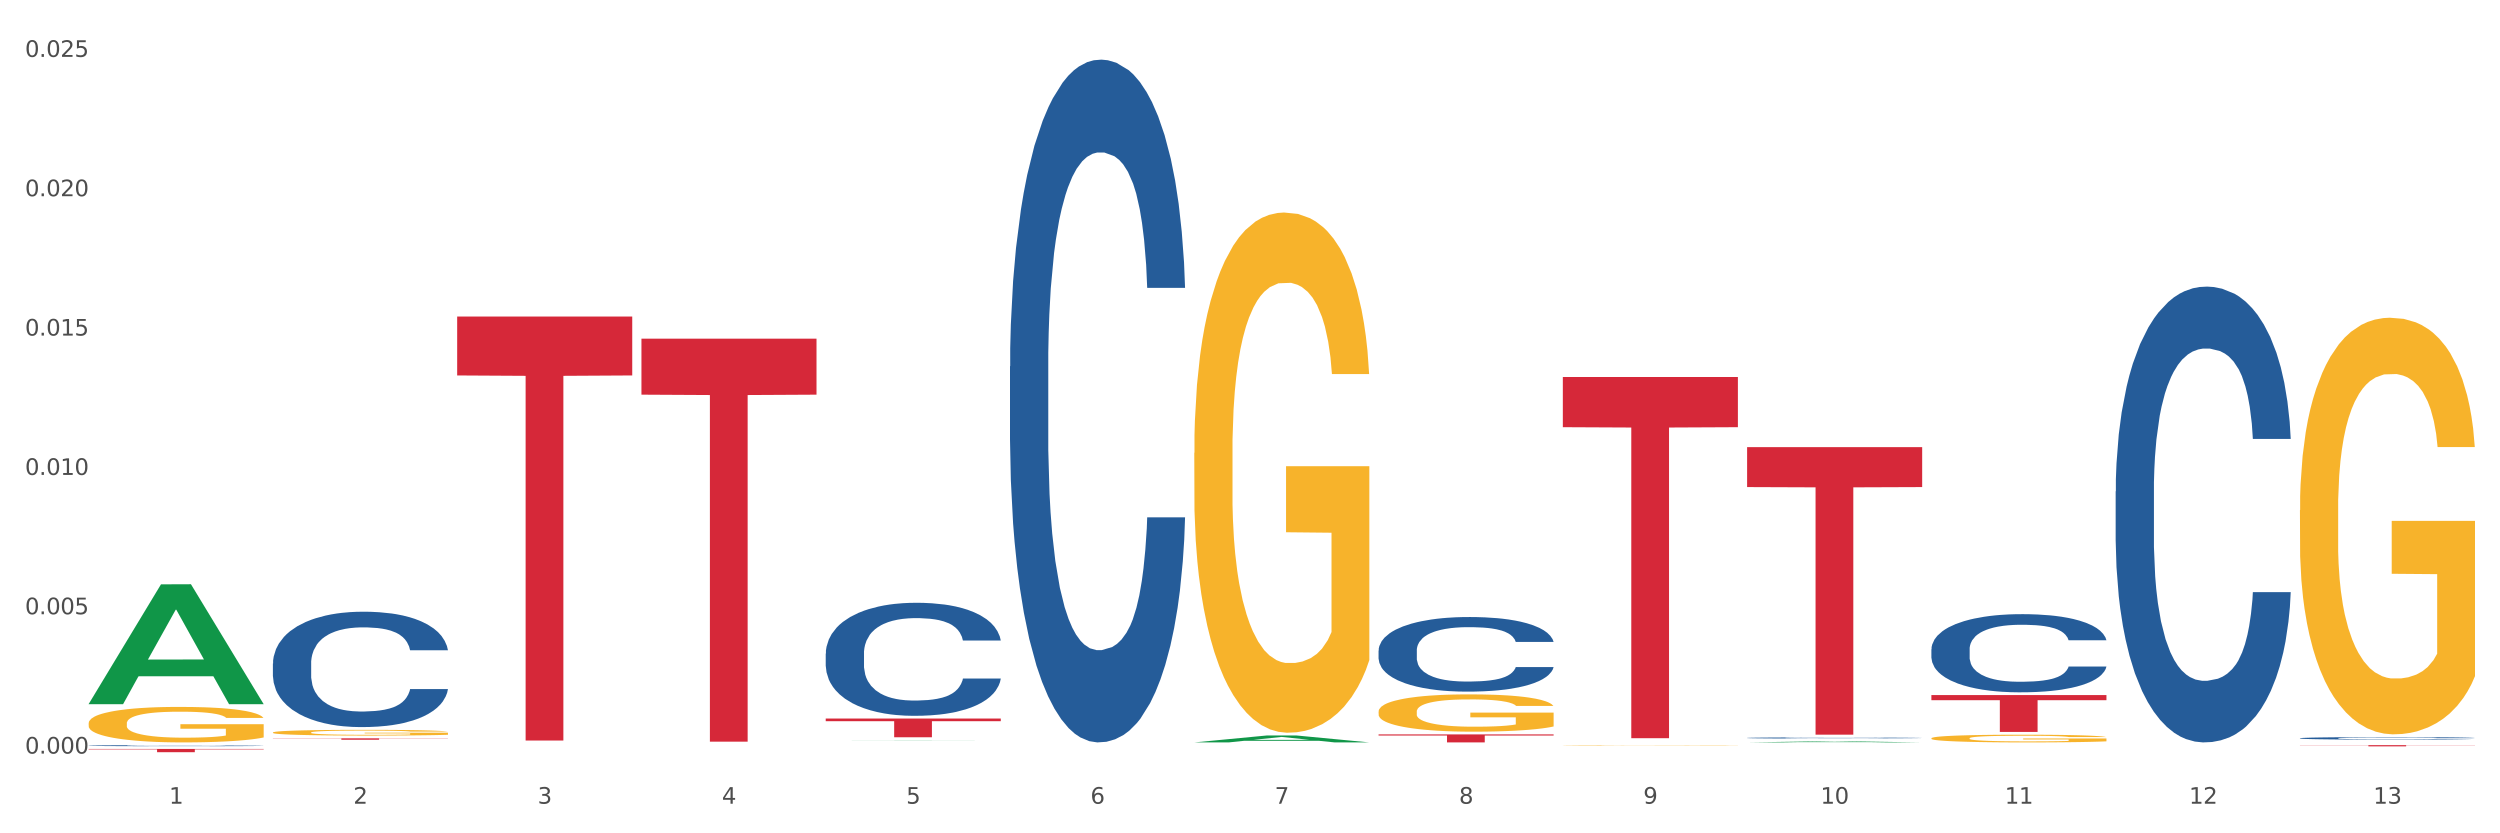 <?xml version="1.0" encoding="utf-8" standalone="no"?>
<!DOCTYPE svg PUBLIC "-//W3C//DTD SVG 1.1//EN"
  "http://www.w3.org/Graphics/SVG/1.1/DTD/svg11.dtd">
<svg xmlns:xlink="http://www.w3.org/1999/xlink" width="1080pt" height="360pt" viewBox="0 0 1080 360" xmlns="http://www.w3.org/2000/svg" version="1.1">
 <rect x="0" y="0" width="1080" height="360" fill="#333333" stroke="none"/>
 <defs>
  <style type="text/css">*{stroke-linejoin: round; stroke-linecap: butt}</style>
 </defs>
 <g id="figure_1">
  <g id="patch_1">
   <path d="M 0 360 
L 1080 360 
L 1080 0 
L 0 0 
z
" style="fill: #ffffff; stroke: #ffffff; stroke-linejoin: miter"/>
  </g>
  <g id="axes_1">
   <g id="matplotlib.axis_1">
    <g id="xtick_1">
     <g id="text_1">
      <!-- 1 -->
      <g style="fill: #4d4d4d" transform="translate(73.043 347.204) scale(0.096 -0.096)">
       <defs>
        <path id="DejaVuSans-31" d="M 794 531 
L 1825 531 
L 1825 4091 
L 703 3866 
L 703 4441 
L 1819 4666 
L 2450 4666 
L 2450 531 
L 3481 531 
L 3481 0 
L 794 0 
L 794 531 
z
" transform="scale(0.016)"/>
       </defs>
       <use xlink:href="#DejaVuSans-31"/>
      </g>
     </g>
    </g>
    <g id="xtick_2">
     <g id="text_2">
      <!-- 2 -->
      <g style="fill: #4d4d4d" transform="translate(152.65 347.204) scale(0.096 -0.096)">
       <defs>
        <path id="DejaVuSans-32" d="M 1228 531 
L 3431 531 
L 3431 0 
L 469 0 
L 469 531 
Q 828 903 1448 1529 
Q 2069 2156 2228 2338 
Q 2531 2678 2651 2914 
Q 2772 3150 2772 3378 
Q 2772 3750 2511 3984 
Q 2250 4219 1831 4219 
Q 1534 4219 1204 4116 
Q 875 4013 500 3803 
L 500 4441 
Q 881 4594 1212 4672 
Q 1544 4750 1819 4750 
Q 2544 4750 2975 4387 
Q 3406 4025 3406 3419 
Q 3406 3131 3298 2873 
Q 3191 2616 2906 2266 
Q 2828 2175 2409 1742 
Q 1991 1309 1228 531 
z
" transform="scale(0.016)"/>
       </defs>
       <use xlink:href="#DejaVuSans-32"/>
      </g>
     </g>
    </g>
    <g id="xtick_3">
     <g id="text_3">
      <!-- 3 -->
      <g style="fill: #4d4d4d" transform="translate(232.258 347.204) scale(0.096 -0.096)">
       <defs>
        <path id="DejaVuSans-33" d="M 2597 2516 
Q 3050 2419 3304 2112 
Q 3559 1806 3559 1356 
Q 3559 666 3084 287 
Q 2609 -91 1734 -91 
Q 1441 -91 1130 -33 
Q 819 25 488 141 
L 488 750 
Q 750 597 1062 519 
Q 1375 441 1716 441 
Q 2309 441 2620 675 
Q 2931 909 2931 1356 
Q 2931 1769 2642 2001 
Q 2353 2234 1838 2234 
L 1294 2234 
L 1294 2753 
L 1863 2753 
Q 2328 2753 2575 2939 
Q 2822 3125 2822 3475 
Q 2822 3834 2567 4026 
Q 2313 4219 1838 4219 
Q 1578 4219 1281 4162 
Q 984 4106 628 3988 
L 628 4550 
Q 988 4650 1302 4700 
Q 1616 4750 1894 4750 
Q 2613 4750 3031 4423 
Q 3450 4097 3450 3541 
Q 3450 3153 3228 2886 
Q 3006 2619 2597 2516 
z
" transform="scale(0.016)"/>
       </defs>
       <use xlink:href="#DejaVuSans-33"/>
      </g>
     </g>
    </g>
    <g id="xtick_4">
     <g id="text_4">
      <!-- 4 -->
      <g style="fill: #4d4d4d" transform="translate(311.865 347.204) scale(0.096 -0.096)">
       <defs>
        <path id="DejaVuSans-34" d="M 2419 4116 
L 825 1625 
L 2419 1625 
L 2419 4116 
z
M 2253 4666 
L 3047 4666 
L 3047 1625 
L 3713 1625 
L 3713 1100 
L 3047 1100 
L 3047 0 
L 2419 0 
L 2419 1100 
L 313 1100 
L 313 1709 
L 2253 4666 
z
" transform="scale(0.016)"/>
       </defs>
       <use xlink:href="#DejaVuSans-34"/>
      </g>
     </g>
    </g>
    <g id="xtick_5">
     <g id="text_5">
      <!-- 5 -->
      <g style="fill: #4d4d4d" transform="translate(391.473 347.204) scale(0.096 -0.096)">
       <defs>
        <path id="DejaVuSans-35" d="M 691 4666 
L 3169 4666 
L 3169 4134 
L 1269 4134 
L 1269 2991 
Q 1406 3038 1543 3061 
Q 1681 3084 1819 3084 
Q 2600 3084 3056 2656 
Q 3513 2228 3513 1497 
Q 3513 744 3044 326 
Q 2575 -91 1722 -91 
Q 1428 -91 1123 -41 
Q 819 9 494 109 
L 494 744 
Q 775 591 1075 516 
Q 1375 441 1709 441 
Q 2250 441 2565 725 
Q 2881 1009 2881 1497 
Q 2881 1984 2565 2268 
Q 2250 2553 1709 2553 
Q 1456 2553 1204 2497 
Q 953 2441 691 2322 
L 691 4666 
z
" transform="scale(0.016)"/>
       </defs>
       <use xlink:href="#DejaVuSans-35"/>
      </g>
     </g>
    </g>
    <g id="xtick_6">
     <g id="text_6">
      <!-- 6 -->
      <g style="fill: #4d4d4d" transform="translate(471.08 347.204) scale(0.096 -0.096)">
       <defs>
        <path id="DejaVuSans-36" d="M 2113 2584 
Q 1688 2584 1439 2293 
Q 1191 2003 1191 1497 
Q 1191 994 1439 701 
Q 1688 409 2113 409 
Q 2538 409 2786 701 
Q 3034 994 3034 1497 
Q 3034 2003 2786 2293 
Q 2538 2584 2113 2584 
z
M 3366 4563 
L 3366 3988 
Q 3128 4100 2886 4159 
Q 2644 4219 2406 4219 
Q 1781 4219 1451 3797 
Q 1122 3375 1075 2522 
Q 1259 2794 1537 2939 
Q 1816 3084 2150 3084 
Q 2853 3084 3261 2657 
Q 3669 2231 3669 1497 
Q 3669 778 3244 343 
Q 2819 -91 2113 -91 
Q 1303 -91 875 529 
Q 447 1150 447 2328 
Q 447 3434 972 4092 
Q 1497 4750 2381 4750 
Q 2619 4750 2861 4703 
Q 3103 4656 3366 4563 
z
" transform="scale(0.016)"/>
       </defs>
       <use xlink:href="#DejaVuSans-36"/>
      </g>
     </g>
    </g>
    <g id="xtick_7">
     <g id="text_7">
      <!-- 7 -->
      <g style="fill: #4d4d4d" transform="translate(550.688 347.204) scale(0.096 -0.096)">
       <defs>
        <path id="DejaVuSans-37" d="M 525 4666 
L 3525 4666 
L 3525 4397 
L 1831 0 
L 1172 0 
L 2766 4134 
L 525 4134 
L 525 4666 
z
" transform="scale(0.016)"/>
       </defs>
       <use xlink:href="#DejaVuSans-37"/>
      </g>
     </g>
    </g>
    <g id="xtick_8">
     <g id="text_8">
      <!-- 8 -->
      <g style="fill: #4d4d4d" transform="translate(630.295 347.204) scale(0.096 -0.096)">
       <defs>
        <path id="DejaVuSans-38" d="M 2034 2216 
Q 1584 2216 1326 1975 
Q 1069 1734 1069 1313 
Q 1069 891 1326 650 
Q 1584 409 2034 409 
Q 2484 409 2743 651 
Q 3003 894 3003 1313 
Q 3003 1734 2745 1975 
Q 2488 2216 2034 2216 
z
M 1403 2484 
Q 997 2584 770 2862 
Q 544 3141 544 3541 
Q 544 4100 942 4425 
Q 1341 4750 2034 4750 
Q 2731 4750 3128 4425 
Q 3525 4100 3525 3541 
Q 3525 3141 3298 2862 
Q 3072 2584 2669 2484 
Q 3125 2378 3379 2068 
Q 3634 1759 3634 1313 
Q 3634 634 3220 271 
Q 2806 -91 2034 -91 
Q 1263 -91 848 271 
Q 434 634 434 1313 
Q 434 1759 690 2068 
Q 947 2378 1403 2484 
z
M 1172 3481 
Q 1172 3119 1398 2916 
Q 1625 2713 2034 2713 
Q 2441 2713 2670 2916 
Q 2900 3119 2900 3481 
Q 2900 3844 2670 4047 
Q 2441 4250 2034 4250 
Q 1625 4250 1398 4047 
Q 1172 3844 1172 3481 
z
" transform="scale(0.016)"/>
       </defs>
       <use xlink:href="#DejaVuSans-38"/>
      </g>
     </g>
    </g>
    <g id="xtick_9">
     <g id="text_9">
      <!-- 9 -->
      <g style="fill: #4d4d4d" transform="translate(709.902 347.204) scale(0.096 -0.096)">
       <defs>
        <path id="DejaVuSans-39" d="M 703 97 
L 703 672 
Q 941 559 1184 500 
Q 1428 441 1663 441 
Q 2288 441 2617 861 
Q 2947 1281 2994 2138 
Q 2813 1869 2534 1725 
Q 2256 1581 1919 1581 
Q 1219 1581 811 2004 
Q 403 2428 403 3163 
Q 403 3881 828 4315 
Q 1253 4750 1959 4750 
Q 2769 4750 3195 4129 
Q 3622 3509 3622 2328 
Q 3622 1225 3098 567 
Q 2575 -91 1691 -91 
Q 1453 -91 1209 -44 
Q 966 3 703 97 
z
M 1959 2075 
Q 2384 2075 2632 2365 
Q 2881 2656 2881 3163 
Q 2881 3666 2632 3958 
Q 2384 4250 1959 4250 
Q 1534 4250 1286 3958 
Q 1038 3666 1038 3163 
Q 1038 2656 1286 2365 
Q 1534 2075 1959 2075 
z
" transform="scale(0.016)"/>
       </defs>
       <use xlink:href="#DejaVuSans-39"/>
      </g>
     </g>
    </g>
    <g id="xtick_10">
     <g id="text_10">
      <!-- 10 -->
      <g style="fill: #4d4d4d" transform="translate(786.456 347.204) scale(0.096 -0.096)">
       <defs>
        <path id="DejaVuSans-30" d="M 2034 4250 
Q 1547 4250 1301 3770 
Q 1056 3291 1056 2328 
Q 1056 1369 1301 889 
Q 1547 409 2034 409 
Q 2525 409 2770 889 
Q 3016 1369 3016 2328 
Q 3016 3291 2770 3770 
Q 2525 4250 2034 4250 
z
M 2034 4750 
Q 2819 4750 3233 4129 
Q 3647 3509 3647 2328 
Q 3647 1150 3233 529 
Q 2819 -91 2034 -91 
Q 1250 -91 836 529 
Q 422 1150 422 2328 
Q 422 3509 836 4129 
Q 1250 4750 2034 4750 
z
" transform="scale(0.016)"/>
       </defs>
       <use xlink:href="#DejaVuSans-31"/>
       <use xlink:href="#DejaVuSans-30" transform="translate(63.623 0)"/>
      </g>
     </g>
    </g>
    <g id="xtick_11">
     <g id="text_11">
      <!-- 11 -->
      <g style="fill: #4d4d4d" transform="translate(866.063 347.204) scale(0.096 -0.096)">
       <use xlink:href="#DejaVuSans-31"/>
       <use xlink:href="#DejaVuSans-31" transform="translate(63.623 0)"/>
      </g>
     </g>
    </g>
    <g id="xtick_12">
     <g id="text_12">
      <!-- 12 -->
      <g style="fill: #4d4d4d" transform="translate(945.671 347.204) scale(0.096 -0.096)">
       <use xlink:href="#DejaVuSans-31"/>
       <use xlink:href="#DejaVuSans-32" transform="translate(63.623 0)"/>
      </g>
     </g>
    </g>
    <g id="xtick_13">
     <g id="text_13">
      <!-- 13 -->
      <g style="fill: #4d4d4d" transform="translate(1025.278 347.204) scale(0.096 -0.096)">
       <use xlink:href="#DejaVuSans-31"/>
       <use xlink:href="#DejaVuSans-33" transform="translate(63.623 0)"/>
      </g>
     </g>
    </g>
    <g id="xtick_14"/>
    <g id="xtick_15"/>
    <g id="xtick_16"/>
    <g id="xtick_17"/>
    <g id="xtick_18"/>
    <g id="xtick_19"/>
    <g id="xtick_20"/>
    <g id="xtick_21"/>
    <g id="xtick_22"/>
    <g id="xtick_23"/>
    <g id="xtick_24"/>
    <g id="xtick_25"/>
   </g>
   <g id="matplotlib.axis_2">
    <g id="ytick_1">
     <g id="text_14">
      <!-- 0.000 -->
      <g style="fill: #4d4d4d" transform="translate(10.8 325.554) scale(0.096 -0.096)">
       <defs>
        <path id="DejaVuSans-2e" d="M 684 794 
L 1344 794 
L 1344 0 
L 684 0 
L 684 794 
z
" transform="scale(0.016)"/>
       </defs>
       <use xlink:href="#DejaVuSans-30"/>
       <use xlink:href="#DejaVuSans-2e" transform="translate(63.623 0)"/>
       <use xlink:href="#DejaVuSans-30" transform="translate(95.41 0)"/>
       <use xlink:href="#DejaVuSans-30" transform="translate(159.033 0)"/>
       <use xlink:href="#DejaVuSans-30" transform="translate(222.656 0)"/>
      </g>
     </g>
    </g>
    <g id="ytick_2">
     <g id="text_15">
      <!-- 0.005 -->
      <g style="fill: #4d4d4d" transform="translate(10.8 265.359) scale(0.096 -0.096)">
       <use xlink:href="#DejaVuSans-30"/>
       <use xlink:href="#DejaVuSans-2e" transform="translate(63.623 0)"/>
       <use xlink:href="#DejaVuSans-30" transform="translate(95.41 0)"/>
       <use xlink:href="#DejaVuSans-30" transform="translate(159.033 0)"/>
       <use xlink:href="#DejaVuSans-35" transform="translate(222.656 0)"/>
      </g>
     </g>
    </g>
    <g id="ytick_3">
     <g id="text_16">
      <!-- 0.010 -->
      <g style="fill: #4d4d4d" transform="translate(10.8 205.163) scale(0.096 -0.096)">
       <use xlink:href="#DejaVuSans-30"/>
       <use xlink:href="#DejaVuSans-2e" transform="translate(63.623 0)"/>
       <use xlink:href="#DejaVuSans-30" transform="translate(95.41 0)"/>
       <use xlink:href="#DejaVuSans-31" transform="translate(159.033 0)"/>
       <use xlink:href="#DejaVuSans-30" transform="translate(222.656 0)"/>
      </g>
     </g>
    </g>
    <g id="ytick_4">
     <g id="text_17">
      <!-- 0.015 -->
      <g style="fill: #4d4d4d" transform="translate(10.8 144.967) scale(0.096 -0.096)">
       <use xlink:href="#DejaVuSans-30"/>
       <use xlink:href="#DejaVuSans-2e" transform="translate(63.623 0)"/>
       <use xlink:href="#DejaVuSans-30" transform="translate(95.41 0)"/>
       <use xlink:href="#DejaVuSans-31" transform="translate(159.033 0)"/>
       <use xlink:href="#DejaVuSans-35" transform="translate(222.656 0)"/>
      </g>
     </g>
    </g>
    <g id="ytick_5">
     <g id="text_18">
      <!-- 0.020 -->
      <g style="fill: #4d4d4d" transform="translate(10.8 84.771) scale(0.096 -0.096)">
       <use xlink:href="#DejaVuSans-30"/>
       <use xlink:href="#DejaVuSans-2e" transform="translate(63.623 0)"/>
       <use xlink:href="#DejaVuSans-30" transform="translate(95.41 0)"/>
       <use xlink:href="#DejaVuSans-32" transform="translate(159.033 0)"/>
       <use xlink:href="#DejaVuSans-30" transform="translate(222.656 0)"/>
      </g>
     </g>
    </g>
    <g id="ytick_6">
     <g id="text_19">
      <!-- 0.025 -->
      <g style="fill: #4d4d4d" transform="translate(10.8 24.576) scale(0.096 -0.096)">
       <use xlink:href="#DejaVuSans-30"/>
       <use xlink:href="#DejaVuSans-2e" transform="translate(63.623 0)"/>
       <use xlink:href="#DejaVuSans-30" transform="translate(95.41 0)"/>
       <use xlink:href="#DejaVuSans-32" transform="translate(159.033 0)"/>
       <use xlink:href="#DejaVuSans-35" transform="translate(222.656 0)"/>
      </g>
     </g>
    </g>
    <g id="ytick_7"/>
    <g id="ytick_8"/>
    <g id="ytick_9"/>
    <g id="ytick_10"/>
    <g id="ytick_11"/>
   </g>
   <g id="PolyCollection_1">
    <path d="M 38.283 304.103 
L 38.361 304.055 
L 69.547 252.434 
L 82.49 252.386 
L 113.91 304.201 
L 98.941 304.201 
L 92.158 292.135 
L 59.958 292.135 
L 59.724 292.33 
L 53.175 304.201 
L 38.283 304.201 
L 38.283 304.103 
L 64.012 284.934 
L 88.103 284.886 
L 76.175 263.43 
L 76.019 263.333 
L 75.863 263.479 
L 63.934 284.886 
L 64.012 284.934 
L 38.283 304.103 
z
" clip-path="url(#pca0157201e)" style="fill: #109648"/>
    <path d="M 356.713 282.343 
L 356.802 282.298 
L 356.802 281.049 
L 357.071 279.355 
L 358.054 276.233 
L 359.305 273.869 
L 361.451 271.104 
L 362.613 269.944 
L 364.133 268.651 
L 367.261 266.554 
L 370.837 264.77 
L 373.34 263.789 
L 375.217 263.165 
L 379.419 262.05 
L 381.833 261.559 
L 384.336 261.158 
L 386.481 260.89 
L 390.057 260.578 
L 392.917 260.444 
L 396.225 260.4 
L 398.996 260.444 
L 402.661 260.623 
L 408.025 261.158 
L 410.081 261.47 
L 412.852 262.005 
L 415.713 262.719 
L 418.037 263.432 
L 420.719 264.458 
L 423.49 265.796 
L 426.172 267.491 
L 428.049 269.052 
L 429.569 270.702 
L 430.91 272.709 
L 431.893 274.895 
L 432.34 276.723 
L 415.981 276.723 
L 415.534 275.073 
L 414.64 273.289 
L 413.746 272.085 
L 412.763 271.104 
L 411.243 269.989 
L 409.902 269.275 
L 407.667 268.428 
L 405.611 267.892 
L 403.913 267.58 
L 401.857 267.313 
L 397.477 267.045 
L 394.348 267.045 
L 392.381 267.134 
L 389.967 267.357 
L 387.911 267.669 
L 385.498 268.205 
L 383.62 268.784 
L 381.743 269.543 
L 380.67 270.078 
L 379.061 271.059 
L 377.989 271.862 
L 376.558 273.244 
L 375.754 274.226 
L 374.324 276.768 
L 373.698 278.641 
L 373.43 279.934 
L 373.251 281.362 
L 373.251 288.319 
L 373.787 291.441 
L 374.234 292.779 
L 374.949 294.296 
L 376.29 296.258 
L 378.257 298.176 
L 380.313 299.559 
L 382.011 300.406 
L 383.62 301.03 
L 385.23 301.521 
L 387.196 301.967 
L 388.805 302.235 
L 391.219 302.502 
L 394.08 302.636 
L 396.314 302.636 
L 400.873 302.413 
L 402.93 302.19 
L 404.896 301.878 
L 407.042 301.387 
L 408.74 300.852 
L 409.723 300.451 
L 411.333 299.603 
L 412.584 298.711 
L 413.657 297.685 
L 414.372 296.793 
L 415.176 295.455 
L 415.802 293.939 
L 415.981 293.136 
L 432.34 293.136 
L 431.983 294.742 
L 431.357 296.303 
L 430.105 298.399 
L 429.122 299.603 
L 427.602 301.075 
L 425.993 302.324 
L 423.758 303.706 
L 421.702 304.732 
L 419.557 305.624 
L 417.233 306.427 
L 413.031 307.542 
L 411.511 307.854 
L 408.293 308.389 
L 405.79 308.702 
L 402.125 309.014 
L 398.37 309.192 
L 394.437 309.237 
L 390.951 309.148 
L 387.107 308.88 
L 384.693 308.612 
L 382.011 308.211 
L 378.883 307.587 
L 375.933 306.828 
L 373.161 305.936 
L 370.569 304.911 
L 368.155 303.751 
L 365.027 301.833 
L 362.702 299.96 
L 361.004 298.221 
L 359.842 296.749 
L 358.68 294.876 
L 358.054 293.582 
L 357.071 290.46 
L 356.713 287.561 
L 356.713 282.343 
z
" clip-path="url(#pca0157201e)" style="fill: #255c99"/>
    <path d="M 117.89 286.654 
L 117.98 286.608 
L 117.98 285.334 
L 118.248 283.604 
L 119.231 280.417 
L 120.483 278.004 
L 122.628 275.181 
L 123.79 273.998 
L 125.31 272.677 
L 128.439 270.538 
L 132.015 268.717 
L 134.518 267.715 
L 136.395 267.078 
L 140.597 265.939 
L 143.01 265.439 
L 145.513 265.029 
L 147.659 264.756 
L 151.234 264.437 
L 154.095 264.3 
L 157.403 264.255 
L 160.174 264.3 
L 163.839 264.483 
L 169.203 265.029 
L 171.259 265.348 
L 174.03 265.894 
L 176.89 266.622 
L 179.215 267.351 
L 181.896 268.398 
L 184.668 269.764 
L 187.349 271.494 
L 189.227 273.087 
L 190.746 274.772 
L 192.087 276.82 
L 193.071 279.051 
L 193.518 280.918 
L 177.159 280.918 
L 176.712 279.233 
L 175.818 277.412 
L 174.924 276.183 
L 173.94 275.181 
L 172.421 274.043 
L 171.08 273.315 
L 168.845 272.45 
L 166.789 271.903 
L 165.09 271.585 
L 163.034 271.312 
L 158.654 271.038 
L 155.525 271.038 
L 153.559 271.129 
L 151.145 271.357 
L 149.089 271.676 
L 146.675 272.222 
L 144.798 272.814 
L 142.921 273.588 
L 141.848 274.134 
L 140.239 275.136 
L 139.166 275.955 
L 137.736 277.367 
L 136.931 278.368 
L 135.501 280.963 
L 134.875 282.875 
L 134.607 284.195 
L 134.428 285.652 
L 134.428 292.754 
L 134.965 295.941 
L 135.412 297.307 
L 136.127 298.855 
L 137.468 300.858 
L 139.434 302.816 
L 141.49 304.227 
L 143.189 305.092 
L 144.798 305.729 
L 146.407 306.23 
L 148.374 306.685 
L 149.983 306.958 
L 152.396 307.232 
L 155.257 307.368 
L 157.492 307.368 
L 162.051 307.141 
L 164.107 306.913 
L 166.074 306.594 
L 168.219 306.093 
L 169.918 305.547 
L 170.901 305.137 
L 172.51 304.272 
L 173.762 303.362 
L 174.834 302.315 
L 175.549 301.404 
L 176.354 300.039 
L 176.98 298.491 
L 177.159 297.671 
L 193.518 297.671 
L 193.16 299.31 
L 192.534 300.904 
L 191.283 303.043 
L 190.299 304.272 
L 188.78 305.775 
L 187.171 307.05 
L 184.936 308.461 
L 182.88 309.508 
L 180.734 310.418 
L 178.41 311.238 
L 174.209 312.376 
L 172.689 312.695 
L 169.471 313.241 
L 166.968 313.56 
L 163.303 313.878 
L 159.548 314.061 
L 155.615 314.106 
L 152.128 314.015 
L 148.284 313.742 
L 145.871 313.469 
L 143.189 313.059 
L 140.06 312.422 
L 137.11 311.648 
L 134.339 310.737 
L 131.747 309.69 
L 129.333 308.506 
L 126.204 306.549 
L 123.88 304.637 
L 122.181 302.861 
L 121.019 301.359 
L 119.857 299.447 
L 119.231 298.126 
L 118.248 294.94 
L 117.89 291.98 
L 117.89 286.654 
z
" clip-path="url(#pca0157201e)" style="fill: #255c99"/>
    <path d="M 117.89 318.953 
L 193.518 318.953 
L 193.518 319.039 
L 163.769 319.039 
L 163.769 319.571 
L 147.46 319.571 
L 147.46 319.039 
L 117.89 319.039 
L 117.89 318.954 
L 117.89 318.953 
z
" clip-path="url(#pca0157201e)" style="fill: #d62839"/>
    <path d="M 515.928 195.658 
L 516.017 195.452 
L 516.017 188.064 
L 516.196 181.701 
L 517.089 166.308 
L 518.428 153.583 
L 519.41 146.81 
L 520.392 141.268 
L 521.553 135.726 
L 522.982 129.98 
L 525.571 121.565 
L 527.178 117.254 
L 529.143 112.739 
L 532.714 106.171 
L 535.303 102.477 
L 537.982 99.398 
L 542.357 95.704 
L 545.214 94.062 
L 548.25 92.83 
L 551.911 92.009 
L 554.679 91.804 
L 560.751 92.42 
L 565.929 94.267 
L 568.429 95.704 
L 571.644 98.167 
L 573.34 99.809 
L 576.108 103.093 
L 578.965 107.403 
L 580.93 111.097 
L 583.876 118.075 
L 586.108 125.054 
L 588.162 133.674 
L 589.234 139.626 
L 590.037 145.168 
L 590.751 151.53 
L 591.466 161.587 
L 575.394 161.587 
L 574.769 154.404 
L 573.787 147.631 
L 572.358 141.063 
L 571.108 136.958 
L 568.965 131.827 
L 567.001 128.543 
L 564.947 126.08 
L 562.447 124.027 
L 560.483 123.001 
L 557.715 122.18 
L 552.268 122.385 
L 548.607 124.027 
L 546.107 126.08 
L 544.5 127.927 
L 543.072 129.98 
L 541.464 132.853 
L 539.589 137.163 
L 538.25 141.063 
L 536.911 145.989 
L 535.839 150.914 
L 534.857 156.661 
L 534.053 162.819 
L 533.428 169.181 
L 532.893 176.98 
L 532.446 189.911 
L 532.446 218.029 
L 532.625 224.392 
L 533.071 232.807 
L 533.607 239.169 
L 534.5 246.763 
L 535.303 251.895 
L 536.821 259.283 
L 538.518 265.441 
L 539.857 269.34 
L 541.197 272.624 
L 543.518 277.14 
L 546.107 280.834 
L 548.34 283.092 
L 551.375 285.144 
L 553.429 285.965 
L 555.215 286.376 
L 559.59 286.376 
L 562.715 285.76 
L 566.197 284.323 
L 568.876 282.476 
L 571.108 280.218 
L 573.608 276.524 
L 575.215 273.035 
L 575.215 230.139 
L 555.572 229.933 
L 555.572 201.404 
L 591.555 201.404 
L 591.555 285.144 
L 590.037 289.454 
L 588.341 293.354 
L 586.555 296.843 
L 583.876 301.153 
L 580.662 305.258 
L 577.805 308.131 
L 574.769 310.594 
L 571.197 312.852 
L 566.554 314.904 
L 563.697 315.725 
L 560.126 316.341 
L 555.929 316.546 
L 552.268 316.136 
L 548.697 315.11 
L 544.947 313.263 
L 541.286 310.594 
L 538.518 307.926 
L 535.75 304.642 
L 532.803 300.332 
L 530.482 296.227 
L 528.696 292.533 
L 526.732 287.812 
L 524.589 281.655 
L 522.982 276.113 
L 521.553 270.366 
L 520.035 262.978 
L 518.964 256.615 
L 517.892 248.611 
L 517.267 242.659 
L 516.553 233.423 
L 516.017 220.492 
L 515.928 195.658 
z
" clip-path="url(#pca0157201e)" style="fill: #f7b32b"/>
    <path d="M 595.535 307.418 
L 595.625 307.403 
L 595.625 306.873 
L 595.803 306.417 
L 596.696 305.313 
L 598.036 304.4 
L 599.018 303.914 
L 600 303.517 
L 601.161 303.119 
L 602.589 302.707 
L 605.179 302.104 
L 606.786 301.795 
L 608.75 301.471 
L 612.322 301 
L 614.911 300.735 
L 617.59 300.514 
L 621.965 300.249 
L 624.822 300.131 
L 627.858 300.043 
L 631.519 299.984 
L 634.287 299.969 
L 640.358 300.013 
L 645.537 300.146 
L 648.037 300.249 
L 651.251 300.425 
L 652.948 300.543 
L 655.716 300.779 
L 658.573 301.088 
L 660.537 301.353 
L 663.484 301.853 
L 665.716 302.354 
L 667.77 302.972 
L 668.841 303.399 
L 669.645 303.797 
L 670.359 304.253 
L 671.073 304.974 
L 655.001 304.974 
L 654.376 304.459 
L 653.394 303.973 
L 651.966 303.502 
L 650.716 303.208 
L 648.573 302.84 
L 646.608 302.604 
L 644.555 302.428 
L 642.055 302.28 
L 640.09 302.207 
L 637.322 302.148 
L 631.876 302.163 
L 628.215 302.28 
L 625.715 302.428 
L 624.108 302.56 
L 622.679 302.707 
L 621.072 302.913 
L 619.197 303.223 
L 617.857 303.502 
L 616.518 303.856 
L 615.447 304.209 
L 614.465 304.621 
L 613.661 305.063 
L 613.036 305.519 
L 612.5 306.078 
L 612.054 307.006 
L 612.054 309.023 
L 612.232 309.479 
L 612.679 310.083 
L 613.214 310.539 
L 614.107 311.084 
L 614.911 311.452 
L 616.429 311.982 
L 618.125 312.423 
L 619.465 312.703 
L 620.804 312.938 
L 623.125 313.262 
L 625.715 313.527 
L 627.947 313.689 
L 630.983 313.836 
L 633.036 313.895 
L 634.822 313.925 
L 639.197 313.925 
L 642.322 313.881 
L 645.805 313.778 
L 648.483 313.645 
L 650.716 313.483 
L 653.216 313.218 
L 654.823 312.968 
L 654.823 309.891 
L 635.179 309.876 
L 635.179 307.83 
L 671.163 307.83 
L 671.163 313.836 
L 669.645 314.146 
L 667.948 314.425 
L 666.162 314.676 
L 663.484 314.985 
L 660.269 315.279 
L 657.412 315.485 
L 654.376 315.662 
L 650.805 315.824 
L 646.162 315.971 
L 643.305 316.03 
L 639.733 316.074 
L 635.537 316.089 
L 631.876 316.059 
L 628.304 315.986 
L 624.554 315.853 
L 620.893 315.662 
L 618.125 315.47 
L 615.357 315.235 
L 612.411 314.926 
L 610.089 314.631 
L 608.304 314.366 
L 606.339 314.028 
L 604.196 313.586 
L 602.589 313.189 
L 601.161 312.777 
L 599.643 312.247 
L 598.571 311.79 
L 597.5 311.216 
L 596.875 310.789 
L 596.16 310.127 
L 595.625 309.199 
L 595.535 307.418 
z
" clip-path="url(#pca0157201e)" style="fill: #f7b32b"/>
    <path d="M 675.143 321.997 
L 675.232 321.997 
L 675.232 321.991 
L 675.411 321.985 
L 676.304 321.972 
L 677.643 321.961 
L 678.625 321.955 
L 679.607 321.95 
L 680.768 321.945 
L 682.197 321.94 
L 684.786 321.933 
L 686.393 321.929 
L 688.358 321.925 
L 691.929 321.92 
L 694.518 321.916 
L 697.197 321.914 
L 701.572 321.911 
L 704.429 321.909 
L 707.465 321.908 
L 711.126 321.907 
L 713.894 321.907 
L 719.966 321.908 
L 725.144 321.909 
L 727.644 321.911 
L 730.859 321.913 
L 732.555 321.914 
L 735.323 321.917 
L 738.18 321.921 
L 740.145 321.924 
L 743.091 321.93 
L 745.323 321.936 
L 747.377 321.943 
L 748.449 321.949 
L 749.252 321.953 
L 749.966 321.959 
L 750.681 321.968 
L 734.609 321.968 
L 733.984 321.961 
L 733.002 321.956 
L 731.573 321.95 
L 730.323 321.946 
L 728.18 321.942 
L 726.216 321.939 
L 724.162 321.937 
L 721.662 321.935 
L 719.698 321.934 
L 716.93 321.933 
L 711.483 321.934 
L 707.822 321.935 
L 705.322 321.937 
L 703.715 321.938 
L 702.287 321.94 
L 700.679 321.943 
L 698.804 321.947 
L 697.465 321.95 
L 696.126 321.954 
L 695.054 321.958 
L 694.072 321.963 
L 693.268 321.969 
L 692.643 321.974 
L 692.108 321.981 
L 691.661 321.992 
L 691.661 322.017 
L 691.84 322.022 
L 692.286 322.03 
L 692.822 322.035 
L 693.715 322.042 
L 694.518 322.046 
L 696.036 322.053 
L 697.733 322.058 
L 699.072 322.061 
L 700.411 322.064 
L 702.733 322.068 
L 705.322 322.071 
L 707.555 322.073 
L 710.59 322.075 
L 712.644 322.076 
L 714.43 322.076 
L 718.805 322.076 
L 721.93 322.076 
L 725.412 322.074 
L 728.091 322.073 
L 730.323 322.071 
L 732.823 322.068 
L 734.43 322.065 
L 734.43 322.027 
L 714.787 322.027 
L 714.787 322.002 
L 750.77 322.002 
L 750.77 322.075 
L 749.252 322.079 
L 747.556 322.082 
L 745.77 322.085 
L 743.091 322.089 
L 739.877 322.092 
L 737.02 322.095 
L 733.984 322.097 
L 730.412 322.099 
L 725.769 322.101 
L 722.912 322.102 
L 719.341 322.102 
L 715.144 322.102 
L 711.483 322.102 
L 707.912 322.101 
L 704.162 322.099 
L 700.501 322.097 
L 697.733 322.095 
L 694.965 322.092 
L 692.018 322.088 
L 689.697 322.085 
L 687.911 322.081 
L 685.947 322.077 
L 683.804 322.072 
L 682.197 322.067 
L 680.768 322.062 
L 679.25 322.056 
L 678.179 322.05 
L 677.107 322.043 
L 676.482 322.038 
L 675.768 322.03 
L 675.232 322.019 
L 675.143 321.997 
z
" clip-path="url(#pca0157201e)" style="fill: #f7b32b"/>
    <path d="M 834.358 318.93 
L 834.447 318.927 
L 834.447 318.818 
L 834.626 318.724 
L 835.519 318.495 
L 836.858 318.307 
L 837.84 318.206 
L 838.822 318.124 
L 839.983 318.042 
L 841.412 317.957 
L 844.001 317.832 
L 845.608 317.768 
L 847.573 317.701 
L 851.144 317.604 
L 853.733 317.549 
L 856.412 317.503 
L 860.787 317.449 
L 863.644 317.424 
L 866.68 317.406 
L 870.341 317.394 
L 873.109 317.391 
L 879.181 317.4 
L 884.359 317.427 
L 886.859 317.449 
L 890.074 317.485 
L 891.77 317.51 
L 894.538 317.558 
L 897.395 317.622 
L 899.36 317.677 
L 902.306 317.78 
L 904.538 317.884 
L 906.592 318.012 
L 907.664 318.1 
L 908.467 318.182 
L 909.181 318.276 
L 909.896 318.425 
L 893.824 318.425 
L 893.199 318.319 
L 892.217 318.218 
L 890.788 318.121 
L 889.538 318.06 
L 887.395 317.984 
L 885.431 317.936 
L 883.377 317.899 
L 880.877 317.869 
L 878.913 317.853 
L 876.145 317.841 
L 870.698 317.844 
L 867.037 317.869 
L 864.537 317.899 
L 862.93 317.926 
L 861.502 317.957 
L 859.894 317.999 
L 858.019 318.063 
L 856.68 318.121 
L 855.341 318.194 
L 854.269 318.267 
L 853.287 318.352 
L 852.483 318.444 
L 851.858 318.538 
L 851.323 318.654 
L 850.876 318.845 
L 850.876 319.262 
L 851.055 319.356 
L 851.501 319.481 
L 852.037 319.575 
L 852.93 319.688 
L 853.733 319.764 
L 855.251 319.874 
L 856.948 319.965 
L 858.287 320.023 
L 859.626 320.071 
L 861.948 320.138 
L 864.537 320.193 
L 866.77 320.227 
L 869.805 320.257 
L 871.859 320.269 
L 873.645 320.275 
L 878.02 320.275 
L 881.145 320.266 
L 884.627 320.245 
L 887.306 320.217 
L 889.538 320.184 
L 892.038 320.129 
L 893.645 320.078 
L 893.645 319.442 
L 874.002 319.439 
L 874.002 319.016 
L 909.985 319.016 
L 909.985 320.257 
L 908.467 320.321 
L 906.771 320.379 
L 904.985 320.43 
L 902.306 320.494 
L 899.092 320.555 
L 896.235 320.598 
L 893.199 320.634 
L 889.627 320.668 
L 884.984 320.698 
L 882.127 320.71 
L 878.556 320.719 
L 874.359 320.723 
L 870.698 320.716 
L 867.127 320.701 
L 863.377 320.674 
L 859.716 320.634 
L 856.948 320.595 
L 854.18 320.546 
L 851.233 320.482 
L 848.912 320.421 
L 847.126 320.367 
L 845.162 320.297 
L 843.019 320.205 
L 841.412 320.123 
L 839.983 320.038 
L 838.465 319.928 
L 837.394 319.834 
L 836.322 319.715 
L 835.697 319.627 
L 834.983 319.49 
L 834.447 319.299 
L 834.358 318.93 
z
" clip-path="url(#pca0157201e)" style="fill: #f7b32b"/>
    <path d="M 993.573 220.423 
L 993.662 220.259 
L 993.662 214.342 
L 993.841 209.246 
L 994.734 196.919 
L 996.073 186.728 
L 997.055 181.303 
L 998.037 176.865 
L 999.198 172.427 
L 1000.627 167.825 
L 1003.216 161.086 
L 1004.823 157.634 
L 1006.788 154.018 
L 1010.359 148.758 
L 1012.948 145.799 
L 1015.627 143.334 
L 1020.002 140.375 
L 1022.859 139.06 
L 1025.895 138.074 
L 1029.556 137.417 
L 1032.324 137.252 
L 1038.396 137.745 
L 1043.574 139.225 
L 1046.074 140.375 
L 1049.289 142.348 
L 1050.985 143.663 
L 1053.753 146.293 
L 1056.61 149.744 
L 1058.575 152.703 
L 1061.521 158.292 
L 1063.753 163.88 
L 1065.807 170.784 
L 1066.879 175.55 
L 1067.682 179.988 
L 1068.396 185.084 
L 1069.111 193.138 
L 1053.039 193.138 
L 1052.414 187.385 
L 1051.432 181.961 
L 1050.003 176.701 
L 1048.753 173.414 
L 1046.61 169.304 
L 1044.646 166.674 
L 1042.592 164.702 
L 1040.092 163.058 
L 1038.128 162.236 
L 1035.36 161.579 
L 1029.913 161.743 
L 1026.252 163.058 
L 1023.752 164.702 
L 1022.145 166.181 
L 1020.717 167.825 
L 1019.109 170.126 
L 1017.234 173.578 
L 1015.895 176.701 
L 1014.556 180.646 
L 1013.484 184.591 
L 1012.502 189.193 
L 1011.698 194.124 
L 1011.073 199.22 
L 1010.538 205.466 
L 1010.091 215.821 
L 1010.091 238.34 
L 1010.27 243.435 
L 1010.716 250.174 
L 1011.252 255.27 
L 1012.145 261.351 
L 1012.948 265.461 
L 1014.466 271.378 
L 1016.163 276.309 
L 1017.502 279.432 
L 1018.841 282.062 
L 1021.163 285.678 
L 1023.752 288.637 
L 1025.985 290.445 
L 1029.02 292.089 
L 1031.074 292.746 
L 1032.86 293.075 
L 1037.235 293.075 
L 1040.36 292.582 
L 1043.842 291.431 
L 1046.521 289.952 
L 1048.753 288.144 
L 1051.253 285.185 
L 1052.86 282.391 
L 1052.86 248.038 
L 1033.217 247.873 
L 1033.217 225.026 
L 1069.2 225.026 
L 1069.2 292.089 
L 1067.682 295.54 
L 1065.986 298.663 
L 1064.2 301.458 
L 1061.521 304.909 
L 1058.307 308.197 
L 1055.45 310.498 
L 1052.414 312.471 
L 1048.842 314.279 
L 1044.199 315.922 
L 1041.342 316.58 
L 1037.771 317.073 
L 1033.574 317.237 
L 1029.913 316.908 
L 1026.342 316.087 
L 1022.592 314.607 
L 1018.931 312.471 
L 1016.163 310.334 
L 1013.395 307.704 
L 1010.448 304.252 
L 1008.127 300.965 
L 1006.341 298.006 
L 1004.377 294.225 
L 1002.234 289.294 
L 1000.627 284.856 
L 999.198 280.254 
L 997.68 274.337 
L 996.609 269.241 
L 995.537 262.831 
L 994.912 258.064 
L 994.198 250.667 
L 993.662 240.312 
L 993.573 220.423 
z
" clip-path="url(#pca0157201e)" style="fill: #f7b32b"/>
    <path d="M 38.283 322.114 
L 38.372 322.113 
L 38.372 322.102 
L 38.641 322.086 
L 39.624 322.056 
L 40.875 322.034 
L 43.021 322.008 
L 44.183 321.997 
L 45.703 321.985 
L 48.831 321.965 
L 52.407 321.948 
L 54.91 321.939 
L 56.788 321.933 
L 60.989 321.923 
L 63.403 321.918 
L 65.906 321.914 
L 68.051 321.912 
L 71.627 321.909 
L 74.487 321.908 
L 77.795 321.907 
L 80.566 321.908 
L 84.231 321.909 
L 89.595 321.914 
L 91.651 321.917 
L 94.422 321.922 
L 97.283 321.929 
L 99.607 321.936 
L 102.289 321.945 
L 105.06 321.958 
L 107.742 321.974 
L 109.619 321.989 
L 111.139 322.004 
L 112.48 322.023 
L 113.463 322.044 
L 113.91 322.061 
L 97.551 322.061 
L 97.104 322.045 
L 96.21 322.028 
L 95.316 322.017 
L 94.333 322.008 
L 92.813 321.997 
L 91.472 321.991 
L 89.237 321.983 
L 87.181 321.978 
L 85.483 321.975 
L 83.427 321.972 
L 79.047 321.97 
L 75.918 321.97 
L 73.951 321.971 
L 71.537 321.973 
L 69.481 321.976 
L 67.068 321.981 
L 65.191 321.986 
L 63.313 321.993 
L 62.241 321.998 
L 60.631 322.007 
L 59.559 322.015 
L 58.128 322.028 
L 57.324 322.037 
L 55.894 322.061 
L 55.268 322.079 
L 55 322.091 
L 54.821 322.104 
L 54.821 322.17 
L 55.357 322.199 
L 55.804 322.212 
L 56.519 322.226 
L 57.86 322.245 
L 59.827 322.263 
L 61.883 322.276 
L 63.581 322.284 
L 65.191 322.29 
L 66.8 322.294 
L 68.766 322.298 
L 70.375 322.301 
L 72.789 322.303 
L 75.65 322.305 
L 77.884 322.305 
L 82.444 322.303 
L 84.5 322.301 
L 86.466 322.298 
L 88.612 322.293 
L 90.31 322.288 
L 91.293 322.284 
L 92.903 322.276 
L 94.154 322.268 
L 95.227 322.258 
L 95.942 322.25 
L 96.747 322.237 
L 97.372 322.223 
L 97.551 322.215 
L 113.91 322.215 
L 113.553 322.23 
L 112.927 322.245 
L 111.675 322.265 
L 110.692 322.276 
L 109.172 322.29 
L 107.563 322.302 
L 105.328 322.315 
L 103.272 322.324 
L 101.127 322.333 
L 98.803 322.34 
L 94.601 322.351 
L 93.081 322.354 
L 89.863 322.359 
L 87.36 322.362 
L 83.695 322.365 
L 79.94 322.366 
L 76.007 322.367 
L 72.521 322.366 
L 68.677 322.364 
L 66.263 322.361 
L 63.581 322.357 
L 60.453 322.351 
L 57.503 322.344 
L 54.731 322.336 
L 52.139 322.326 
L 49.725 322.315 
L 46.597 322.297 
L 44.272 322.28 
L 42.574 322.263 
L 41.412 322.249 
L 40.25 322.232 
L 39.624 322.22 
L 38.641 322.19 
L 38.283 322.163 
L 38.283 322.114 
z
" clip-path="url(#pca0157201e)" style="fill: #255c99"/>
    <path d="M 993.573 321.907 
L 1069.2 321.907 
L 1069.2 321.98 
L 1039.451 321.98 
L 1039.451 322.428 
L 1023.143 322.428 
L 1023.143 321.98 
L 993.573 321.98 
L 993.573 321.908 
L 993.573 321.907 
z
" clip-path="url(#pca0157201e)" style="fill: #d62839"/>
    <path d="M 834.358 300.267 
L 909.985 300.267 
L 909.985 302.482 
L 880.236 302.497 
L 880.236 316.206 
L 863.928 316.206 
L 863.928 302.497 
L 834.358 302.482 
L 834.358 300.282 
L 834.358 300.267 
z
" clip-path="url(#pca0157201e)" style="fill: #d62839"/>
    <path d="M 754.75 193.154 
L 830.378 193.154 
L 830.378 210.416 
L 800.628 210.533 
L 800.628 317.371 
L 784.32 317.371 
L 784.32 210.533 
L 754.75 210.416 
L 754.75 193.271 
L 754.75 193.154 
z
" clip-path="url(#pca0157201e)" style="fill: #d62839"/>
    <path d="M 675.143 162.859 
L 750.77 162.859 
L 750.77 184.545 
L 721.021 184.692 
L 721.021 318.913 
L 704.713 318.913 
L 704.713 184.692 
L 675.143 184.545 
L 675.143 163.006 
L 675.143 162.859 
z
" clip-path="url(#pca0157201e)" style="fill: #d62839"/>
    <path d="M 595.535 317.273 
L 671.163 317.273 
L 671.163 317.753 
L 641.413 317.756 
L 641.413 320.723 
L 625.105 320.723 
L 625.105 317.756 
L 595.535 317.753 
L 595.535 317.277 
L 595.535 317.273 
z
" clip-path="url(#pca0157201e)" style="fill: #d62839"/>
    <path d="M 356.713 310.421 
L 432.34 310.421 
L 432.34 311.545 
L 402.591 311.553 
L 402.591 318.507 
L 386.283 318.507 
L 386.283 311.553 
L 356.713 311.545 
L 356.713 310.429 
L 356.713 310.421 
z
" clip-path="url(#pca0157201e)" style="fill: #d62839"/>
    <path d="M 277.105 146.301 
L 352.733 146.301 
L 352.733 170.495 
L 322.984 170.659 
L 322.984 320.401 
L 306.675 320.401 
L 306.675 170.659 
L 277.105 170.495 
L 277.105 146.464 
L 277.105 146.301 
z
" clip-path="url(#pca0157201e)" style="fill: #d62839"/>
    <path d="M 197.498 136.736 
L 273.125 136.736 
L 273.125 162.192 
L 243.376 162.364 
L 243.376 319.913 
L 227.068 319.913 
L 227.068 162.364 
L 197.498 162.192 
L 197.498 136.908 
L 197.498 136.736 
z
" clip-path="url(#pca0157201e)" style="fill: #d62839"/>
    <path d="M 436.32 158.291 
L 436.41 158.021 
L 436.41 150.479 
L 436.678 140.243 
L 437.661 121.387 
L 438.913 107.11 
L 441.058 90.409 
L 442.22 83.405 
L 443.74 75.593 
L 446.869 62.933 
L 450.445 52.158 
L 452.948 46.232 
L 454.825 42.461 
L 459.026 35.726 
L 461.44 32.763 
L 463.943 30.339 
L 466.089 28.723 
L 469.664 26.837 
L 472.525 26.029 
L 475.832 25.759 
L 478.604 26.029 
L 482.269 27.106 
L 487.632 30.339 
L 489.689 32.224 
L 492.46 35.457 
L 495.32 39.767 
L 497.645 44.077 
L 500.326 50.272 
L 503.098 58.354 
L 505.779 68.59 
L 507.657 78.018 
L 509.176 87.985 
L 510.517 100.106 
L 511.501 113.306 
L 511.948 124.35 
L 495.589 124.35 
L 495.142 114.383 
L 494.248 103.608 
L 493.354 96.335 
L 492.37 90.409 
L 490.851 83.675 
L 489.51 79.365 
L 487.275 74.247 
L 485.219 71.014 
L 483.52 69.128 
L 481.464 67.512 
L 477.084 65.896 
L 473.955 65.896 
L 471.989 66.435 
L 469.575 67.782 
L 467.519 69.667 
L 465.105 72.9 
L 463.228 76.402 
L 461.351 80.981 
L 460.278 84.213 
L 458.669 90.14 
L 457.596 94.988 
L 456.166 103.339 
L 455.361 109.265 
L 453.931 124.619 
L 453.305 135.933 
L 453.037 143.745 
L 452.858 152.365 
L 452.858 194.387 
L 453.395 213.243 
L 453.842 221.324 
L 454.557 230.483 
L 455.898 242.335 
L 457.864 253.918 
L 459.92 262.269 
L 461.619 267.387 
L 463.228 271.158 
L 464.837 274.121 
L 466.804 276.815 
L 468.413 278.431 
L 470.826 280.047 
L 473.687 280.855 
L 475.922 280.855 
L 480.481 279.509 
L 482.537 278.162 
L 484.504 276.276 
L 486.649 273.313 
L 488.348 270.08 
L 489.331 267.656 
L 490.94 262.538 
L 492.192 257.151 
L 493.264 250.955 
L 493.979 245.568 
L 494.784 237.486 
L 495.41 228.328 
L 495.589 223.479 
L 511.948 223.479 
L 511.59 233.176 
L 510.964 242.604 
L 509.713 255.265 
L 508.729 262.538 
L 507.21 271.427 
L 505.601 278.97 
L 503.366 287.32 
L 501.31 293.516 
L 499.164 298.903 
L 496.84 303.752 
L 492.639 310.486 
L 491.119 312.372 
L 487.901 315.604 
L 485.398 317.49 
L 481.732 319.376 
L 477.978 320.453 
L 474.045 320.723 
L 470.558 320.184 
L 466.714 318.568 
L 464.301 316.951 
L 461.619 314.527 
L 458.49 310.756 
L 455.54 306.176 
L 452.769 300.789 
L 450.176 294.593 
L 447.763 287.59 
L 444.634 276.007 
L 442.31 264.693 
L 440.611 254.187 
L 439.449 245.298 
L 438.287 233.985 
L 437.661 226.173 
L 436.678 207.317 
L 436.32 189.807 
L 436.32 158.291 
z
" clip-path="url(#pca0157201e)" style="fill: #255c99"/>
    <path d="M 595.535 281.036 
L 595.625 281.006 
L 595.625 280.182 
L 595.893 279.063 
L 596.876 277.003 
L 598.128 275.443 
L 600.273 273.618 
L 601.435 272.853 
L 602.955 271.999 
L 606.084 270.616 
L 609.66 269.438 
L 612.163 268.791 
L 614.04 268.379 
L 618.241 267.643 
L 620.655 267.319 
L 623.158 267.054 
L 625.304 266.878 
L 628.879 266.671 
L 631.74 266.583 
L 635.047 266.554 
L 637.819 266.583 
L 641.484 266.701 
L 646.847 267.054 
L 648.904 267.26 
L 651.675 267.613 
L 654.535 268.084 
L 656.86 268.555 
L 659.541 269.232 
L 662.313 270.115 
L 664.994 271.234 
L 666.872 272.264 
L 668.391 273.353 
L 669.732 274.678 
L 670.716 276.12 
L 671.163 277.327 
L 654.803 277.327 
L 654.357 276.238 
L 653.463 275.06 
L 652.569 274.266 
L 651.585 273.618 
L 650.066 272.882 
L 648.725 272.411 
L 646.49 271.852 
L 644.434 271.499 
L 642.735 271.293 
L 640.679 271.116 
L 636.299 270.94 
L 633.17 270.94 
L 631.204 270.998 
L 628.79 271.146 
L 626.734 271.352 
L 624.32 271.705 
L 622.443 272.087 
L 620.566 272.588 
L 619.493 272.941 
L 617.884 273.589 
L 616.811 274.118 
L 615.381 275.031 
L 614.576 275.678 
L 613.146 277.356 
L 612.52 278.592 
L 612.252 279.446 
L 612.073 280.388 
L 612.073 284.98 
L 612.61 287.04 
L 613.057 287.923 
L 613.772 288.924 
L 615.113 290.219 
L 617.079 291.485 
L 619.135 292.397 
L 620.834 292.957 
L 622.443 293.369 
L 624.052 293.692 
L 626.019 293.987 
L 627.628 294.163 
L 630.041 294.34 
L 632.902 294.428 
L 635.137 294.428 
L 639.696 294.281 
L 641.752 294.134 
L 643.719 293.928 
L 645.864 293.604 
L 647.563 293.251 
L 648.546 292.986 
L 650.155 292.427 
L 651.407 291.838 
L 652.479 291.161 
L 653.194 290.572 
L 653.999 289.689 
L 654.625 288.689 
L 654.803 288.159 
L 671.163 288.159 
L 670.805 289.218 
L 670.179 290.249 
L 668.928 291.632 
L 667.944 292.427 
L 666.425 293.398 
L 664.816 294.222 
L 662.581 295.135 
L 660.525 295.812 
L 658.379 296.4 
L 656.055 296.93 
L 651.853 297.666 
L 650.334 297.872 
L 647.116 298.225 
L 644.613 298.431 
L 640.947 298.637 
L 637.193 298.755 
L 633.26 298.785 
L 629.773 298.726 
L 625.929 298.549 
L 623.516 298.372 
L 620.834 298.108 
L 617.705 297.695 
L 614.755 297.195 
L 611.984 296.606 
L 609.391 295.929 
L 606.978 295.164 
L 603.849 293.898 
L 601.525 292.662 
L 599.826 291.514 
L 598.664 290.543 
L 597.502 289.307 
L 596.876 288.453 
L 595.893 286.393 
L 595.535 284.479 
L 595.535 281.036 
z
" clip-path="url(#pca0157201e)" style="fill: #255c99"/>
    <path d="M 117.89 316.436 
L 117.98 316.433 
L 117.98 316.352 
L 118.158 316.282 
L 119.051 316.112 
L 120.391 315.972 
L 121.373 315.897 
L 122.355 315.836 
L 123.516 315.775 
L 124.944 315.712 
L 127.534 315.619 
L 129.141 315.571 
L 131.105 315.521 
L 134.677 315.449 
L 137.266 315.408 
L 139.945 315.374 
L 144.32 315.334 
L 147.177 315.316 
L 150.213 315.302 
L 153.874 315.293 
L 156.642 315.291 
L 162.713 315.297 
L 167.892 315.318 
L 170.392 315.334 
L 173.606 315.361 
L 175.303 315.379 
L 178.071 315.415 
L 180.928 315.463 
L 182.892 315.503 
L 185.839 315.58 
L 188.071 315.657 
L 190.125 315.752 
L 191.196 315.818 
L 192 315.879 
L 192.714 315.949 
L 193.428 316.06 
L 177.356 316.06 
L 176.731 315.981 
L 175.749 315.906 
L 174.321 315.834 
L 173.071 315.789 
L 170.928 315.732 
L 168.963 315.696 
L 166.91 315.669 
L 164.41 315.646 
L 162.445 315.635 
L 159.677 315.626 
L 154.231 315.628 
L 150.57 315.646 
L 148.07 315.669 
L 146.463 315.689 
L 145.034 315.712 
L 143.427 315.743 
L 141.552 315.791 
L 140.213 315.834 
L 138.873 315.888 
L 137.802 315.942 
L 136.82 316.006 
L 136.016 316.074 
L 135.391 316.144 
L 134.855 316.23 
L 134.409 316.372 
L 134.409 316.682 
L 134.587 316.752 
L 135.034 316.845 
L 135.57 316.915 
L 136.462 316.999 
L 137.266 317.056 
L 138.784 317.137 
L 140.48 317.205 
L 141.82 317.248 
L 143.159 317.284 
L 145.481 317.334 
L 148.07 317.375 
L 150.302 317.4 
L 153.338 317.422 
L 155.392 317.431 
L 157.177 317.436 
L 161.552 317.436 
L 164.678 317.429 
L 168.16 317.413 
L 170.838 317.393 
L 173.071 317.368 
L 175.571 317.327 
L 177.178 317.289 
L 177.178 316.816 
L 157.534 316.814 
L 157.534 316.499 
L 193.518 316.499 
L 193.518 317.422 
L 192 317.47 
L 190.303 317.513 
L 188.517 317.551 
L 185.839 317.599 
L 182.624 317.644 
L 179.767 317.676 
L 176.731 317.703 
L 173.16 317.728 
L 168.517 317.75 
L 165.66 317.759 
L 162.088 317.766 
L 157.892 317.768 
L 154.231 317.764 
L 150.659 317.753 
L 146.909 317.732 
L 143.248 317.703 
L 140.48 317.673 
L 137.712 317.637 
L 134.766 317.59 
L 132.444 317.544 
L 130.659 317.504 
L 128.694 317.452 
L 126.551 317.384 
L 124.944 317.323 
L 123.516 317.259 
L 121.998 317.178 
L 120.926 317.108 
L 119.855 317.019 
L 119.23 316.954 
L 118.516 316.852 
L 117.98 316.709 
L 117.89 316.436 
z
" clip-path="url(#pca0157201e)" style="fill: #f7b32b"/>
    <path d="M 754.75 318.784 
L 754.84 318.783 
L 754.84 318.77 
L 755.108 318.752 
L 756.091 318.72 
L 757.343 318.695 
L 759.488 318.667 
L 760.65 318.655 
L 762.17 318.641 
L 765.299 318.619 
L 768.875 318.601 
L 771.378 318.591 
L 773.255 318.584 
L 777.456 318.572 
L 779.87 318.567 
L 782.373 318.563 
L 784.519 318.56 
L 788.094 318.557 
L 790.955 318.556 
L 794.262 318.555 
L 797.034 318.556 
L 800.699 318.558 
L 806.062 318.563 
L 808.118 318.566 
L 810.89 318.572 
L 813.75 318.579 
L 816.075 318.587 
L 818.756 318.597 
L 821.528 318.611 
L 824.209 318.629 
L 826.087 318.645 
L 827.606 318.662 
L 828.947 318.683 
L 829.931 318.706 
L 830.378 318.725 
L 814.018 318.725 
L 813.572 318.708 
L 812.678 318.689 
L 811.784 318.677 
L 810.8 318.667 
L 809.281 318.655 
L 807.94 318.648 
L 805.705 318.639 
L 803.649 318.633 
L 801.95 318.63 
L 799.894 318.627 
L 795.514 318.624 
L 792.385 318.624 
L 790.419 318.625 
L 788.005 318.628 
L 785.949 318.631 
L 783.535 318.636 
L 781.658 318.642 
L 779.781 318.65 
L 778.708 318.656 
L 777.099 318.666 
L 776.026 318.675 
L 774.596 318.689 
L 773.791 318.699 
L 772.361 318.726 
L 771.735 318.745 
L 771.467 318.759 
L 771.288 318.773 
L 771.288 318.846 
L 771.825 318.878 
L 772.272 318.892 
L 772.987 318.908 
L 774.328 318.928 
L 776.294 318.948 
L 778.35 318.963 
L 780.049 318.972 
L 781.658 318.978 
L 783.267 318.983 
L 785.234 318.988 
L 786.843 318.991 
L 789.256 318.993 
L 792.117 318.995 
L 794.352 318.995 
L 798.911 318.992 
L 800.967 318.99 
L 802.934 318.987 
L 805.079 318.982 
L 806.778 318.976 
L 807.761 318.972 
L 809.37 318.963 
L 810.622 318.954 
L 811.694 318.943 
L 812.409 318.934 
L 813.214 318.92 
L 813.84 318.904 
L 814.018 318.896 
L 830.378 318.896 
L 830.02 318.913 
L 829.394 318.929 
L 828.143 318.951 
L 827.159 318.963 
L 825.64 318.979 
L 824.031 318.992 
L 821.796 319.006 
L 819.74 319.017 
L 817.594 319.026 
L 815.27 319.034 
L 811.068 319.046 
L 809.549 319.049 
L 806.331 319.055 
L 803.828 319.058 
L 800.162 319.061 
L 796.408 319.063 
L 792.475 319.063 
L 788.988 319.063 
L 785.144 319.06 
L 782.731 319.057 
L 780.049 319.053 
L 776.92 319.046 
L 773.97 319.038 
L 771.199 319.029 
L 768.606 319.018 
L 766.193 319.006 
L 763.064 318.986 
L 760.74 318.967 
L 759.041 318.949 
L 757.879 318.934 
L 756.717 318.914 
L 756.091 318.901 
L 755.108 318.868 
L 754.75 318.838 
L 754.75 318.784 
z
" clip-path="url(#pca0157201e)" style="fill: #255c99"/>
    <path d="M 356.713 319.741 
L 356.791 319.741 
L 387.977 319.692 
L 400.92 319.692 
L 432.34 319.741 
L 417.371 319.741 
L 410.588 319.73 
L 378.388 319.73 
L 378.154 319.73 
L 371.604 319.741 
L 356.713 319.741 
L 356.713 319.741 
L 382.442 319.723 
L 406.533 319.723 
L 394.604 319.702 
L 394.449 319.702 
L 394.293 319.702 
L 382.364 319.723 
L 382.442 319.723 
L 356.713 319.741 
z
" clip-path="url(#pca0157201e)" style="fill: #109648"/>
    <path d="M 515.928 320.717 
L 516.006 320.714 
L 547.192 317.734 
L 560.135 317.731 
L 591.555 320.723 
L 576.586 320.723 
L 569.803 320.026 
L 537.603 320.026 
L 537.369 320.037 
L 530.819 320.723 
L 515.928 320.723 
L 515.928 320.717 
L 541.657 319.61 
L 565.748 319.607 
L 553.819 318.369 
L 553.664 318.363 
L 553.508 318.371 
L 541.579 319.607 
L 541.657 319.61 
L 515.928 320.717 
z
" clip-path="url(#pca0157201e)" style="fill: #109648"/>
    <path d="M 754.75 320.722 
L 754.828 320.721 
L 786.015 320.249 
L 798.957 320.248 
L 830.378 320.723 
L 815.408 320.723 
L 808.625 320.612 
L 776.425 320.612 
L 776.191 320.614 
L 769.642 320.723 
L 754.75 320.723 
L 754.75 320.722 
L 780.479 320.546 
L 804.571 320.546 
L 792.642 320.349 
L 792.486 320.348 
L 792.33 320.35 
L 780.401 320.546 
L 780.479 320.546 
L 754.75 320.722 
z
" clip-path="url(#pca0157201e)" style="fill: #109648"/>
    <path d="M 993.573 320.722 
L 993.651 320.722 
L 1024.837 320.706 
L 1037.78 320.705 
L 1069.2 320.723 
L 1054.231 320.723 
L 1047.447 320.719 
L 1015.247 320.719 
L 1015.014 320.719 
L 1008.464 320.723 
L 993.573 320.723 
L 993.573 320.722 
L 1019.302 320.716 
L 1043.393 320.716 
L 1031.464 320.709 
L 1031.308 320.709 
L 1031.153 320.709 
L 1019.224 320.716 
L 1019.302 320.716 
L 993.573 320.722 
z
" clip-path="url(#pca0157201e)" style="fill: #109648"/>
    <path d="M 38.283 312.473 
L 38.372 312.459 
L 38.372 311.954 
L 38.551 311.52 
L 39.444 310.47 
L 40.783 309.601 
L 41.765 309.139 
L 42.747 308.761 
L 43.908 308.383 
L 45.337 307.991 
L 47.926 307.416 
L 49.533 307.122 
L 51.498 306.814 
L 55.069 306.366 
L 57.659 306.114 
L 60.337 305.904 
L 64.712 305.651 
L 67.57 305.539 
L 70.605 305.455 
L 74.266 305.399 
L 77.034 305.385 
L 83.106 305.427 
L 88.284 305.553 
L 90.784 305.651 
L 93.999 305.82 
L 95.695 305.932 
L 98.463 306.156 
L 101.32 306.45 
L 103.285 306.702 
L 106.231 307.178 
L 108.464 307.654 
L 110.517 308.243 
L 111.589 308.649 
L 112.392 309.027 
L 113.107 309.461 
L 113.821 310.148 
L 97.749 310.148 
L 97.124 309.657 
L 96.142 309.195 
L 94.713 308.747 
L 93.463 308.467 
L 91.32 308.117 
L 89.356 307.893 
L 87.302 307.724 
L 84.802 307.584 
L 82.838 307.514 
L 80.07 307.458 
L 74.623 307.472 
L 70.962 307.584 
L 68.462 307.724 
L 66.855 307.851 
L 65.427 307.991 
L 63.819 308.187 
L 61.944 308.481 
L 60.605 308.747 
L 59.266 309.083 
L 58.194 309.419 
L 57.212 309.811 
L 56.409 310.232 
L 55.783 310.666 
L 55.248 311.198 
L 54.801 312.08 
L 54.801 313.999 
L 54.98 314.434 
L 55.426 315.008 
L 55.962 315.442 
L 56.855 315.96 
L 57.659 316.31 
L 59.176 316.815 
L 60.873 317.235 
L 62.212 317.501 
L 63.552 317.725 
L 65.873 318.033 
L 68.462 318.285 
L 70.695 318.439 
L 73.73 318.58 
L 75.784 318.636 
L 77.57 318.664 
L 81.945 318.664 
L 85.07 318.622 
L 88.552 318.523 
L 91.231 318.397 
L 93.463 318.243 
L 95.963 317.991 
L 97.57 317.753 
L 97.57 314.826 
L 77.927 314.812 
L 77.927 312.865 
L 113.91 312.865 
L 113.91 318.58 
L 112.392 318.874 
L 110.696 319.14 
L 108.91 319.378 
L 106.231 319.672 
L 103.017 319.952 
L 100.16 320.148 
L 97.124 320.316 
L 93.552 320.47 
L 88.909 320.61 
L 86.052 320.666 
L 82.481 320.709 
L 78.284 320.723 
L 74.623 320.695 
L 71.052 320.624 
L 67.302 320.498 
L 63.641 320.316 
L 60.873 320.134 
L 58.105 319.91 
L 55.158 319.616 
L 52.837 319.336 
L 51.051 319.084 
L 49.087 318.762 
L 46.944 318.341 
L 45.337 317.963 
L 43.908 317.571 
L 42.39 317.067 
L 41.319 316.633 
L 40.247 316.086 
L 39.622 315.68 
L 38.908 315.05 
L 38.372 314.167 
L 38.283 312.473 
z
" clip-path="url(#pca0157201e)" style="fill: #f7b32b"/>
    <path d="M 675.143 320.108 
L 675.232 320.108 
L 675.232 320.107 
L 675.5 320.106 
L 676.484 320.105 
L 677.735 320.104 
L 679.881 320.103 
L 681.043 320.102 
L 682.563 320.101 
L 685.691 320.101 
L 689.267 320.1 
L 691.77 320.099 
L 693.647 320.099 
L 697.849 320.098 
L 700.263 320.098 
L 702.766 320.098 
L 704.911 320.098 
L 708.487 320.098 
L 711.347 320.098 
L 714.655 320.098 
L 717.426 320.098 
L 721.091 320.098 
L 726.455 320.098 
L 728.511 320.098 
L 731.282 320.098 
L 734.143 320.099 
L 736.467 320.099 
L 739.149 320.1 
L 741.92 320.1 
L 744.602 320.101 
L 746.479 320.102 
L 747.999 320.102 
L 749.34 320.103 
L 750.323 320.104 
L 750.77 320.105 
L 734.411 320.105 
L 733.964 320.104 
L 733.07 320.104 
L 732.176 320.103 
L 731.193 320.103 
L 729.673 320.102 
L 728.332 320.102 
L 726.097 320.101 
L 724.041 320.101 
L 722.343 320.101 
L 720.287 320.101 
L 715.906 320.101 
L 712.778 320.101 
L 710.811 320.101 
L 708.397 320.101 
L 706.341 320.101 
L 703.928 320.101 
L 702.05 320.102 
L 700.173 320.102 
L 699.1 320.102 
L 697.491 320.103 
L 696.419 320.103 
L 694.988 320.104 
L 694.184 320.104 
L 692.753 320.105 
L 692.128 320.106 
L 691.86 320.107 
L 691.681 320.107 
L 691.681 320.11 
L 692.217 320.112 
L 692.664 320.112 
L 693.379 320.113 
L 694.72 320.114 
L 696.687 320.115 
L 698.743 320.115 
L 700.441 320.116 
L 702.05 320.116 
L 703.66 320.116 
L 705.626 320.116 
L 707.235 320.117 
L 709.649 320.117 
L 712.51 320.117 
L 714.744 320.117 
L 719.303 320.117 
L 721.359 320.117 
L 723.326 320.116 
L 725.472 320.116 
L 727.17 320.116 
L 728.153 320.116 
L 729.763 320.115 
L 731.014 320.115 
L 732.087 320.115 
L 732.802 320.114 
L 733.606 320.114 
L 734.232 320.113 
L 734.411 320.113 
L 750.77 320.113 
L 750.412 320.113 
L 749.787 320.114 
L 748.535 320.115 
L 747.552 320.115 
L 746.032 320.116 
L 744.423 320.117 
L 742.188 320.117 
L 740.132 320.118 
L 737.987 320.118 
L 735.662 320.119 
L 731.461 320.119 
L 729.941 320.119 
L 726.723 320.119 
L 724.22 320.12 
L 720.555 320.12 
L 716.8 320.12 
L 712.867 320.12 
L 709.381 320.12 
L 705.537 320.12 
L 703.123 320.12 
L 700.441 320.119 
L 697.313 320.119 
L 694.363 320.119 
L 691.591 320.118 
L 688.999 320.118 
L 686.585 320.117 
L 683.457 320.116 
L 681.132 320.116 
L 679.434 320.115 
L 678.272 320.114 
L 677.11 320.113 
L 676.484 320.113 
L 675.5 320.111 
L 675.143 320.11 
L 675.143 320.108 
z
" clip-path="url(#pca0157201e)" style="fill: #255c99"/>
    <path d="M 38.283 323.551 
L 113.91 323.551 
L 113.91 323.746 
L 84.161 323.747 
L 84.161 324.95 
L 67.853 324.95 
L 67.853 323.747 
L 38.283 323.746 
L 38.283 323.553 
L 38.283 323.551 
z
" clip-path="url(#pca0157201e)" style="fill: #d62839"/>
    <path d="M 834.358 280.486 
L 834.447 280.455 
L 834.447 279.592 
L 834.715 278.42 
L 835.699 276.261 
L 836.95 274.626 
L 839.096 272.714 
L 840.258 271.913 
L 841.778 271.018 
L 844.906 269.569 
L 848.482 268.335 
L 850.985 267.657 
L 852.862 267.225 
L 857.064 266.454 
L 859.478 266.115 
L 861.981 265.837 
L 864.126 265.652 
L 867.702 265.436 
L 870.562 265.344 
L 873.87 265.313 
L 876.641 265.344 
L 880.306 265.467 
L 885.67 265.837 
L 887.726 266.053 
L 890.497 266.423 
L 893.358 266.916 
L 895.682 267.41 
L 898.364 268.119 
L 901.135 269.044 
L 903.817 270.216 
L 905.694 271.296 
L 907.214 272.437 
L 908.555 273.825 
L 909.538 275.336 
L 909.985 276.6 
L 893.626 276.6 
L 893.179 275.459 
L 892.285 274.226 
L 891.391 273.393 
L 890.408 272.714 
L 888.888 271.943 
L 887.547 271.45 
L 885.312 270.864 
L 883.256 270.494 
L 881.558 270.278 
L 879.502 270.093 
L 875.121 269.908 
L 871.993 269.908 
L 870.026 269.97 
L 867.612 270.124 
L 865.556 270.34 
L 863.143 270.71 
L 861.265 271.111 
L 859.388 271.635 
L 858.315 272.005 
L 856.706 272.684 
L 855.634 273.239 
L 854.203 274.195 
L 853.399 274.873 
L 851.968 276.631 
L 851.343 277.926 
L 851.075 278.821 
L 850.896 279.808 
L 850.896 284.619 
L 851.432 286.777 
L 851.879 287.703 
L 852.594 288.751 
L 853.935 290.108 
L 855.902 291.434 
L 857.958 292.39 
L 859.656 292.976 
L 861.265 293.408 
L 862.875 293.747 
L 864.841 294.056 
L 866.45 294.241 
L 868.864 294.426 
L 871.724 294.518 
L 873.959 294.518 
L 878.518 294.364 
L 880.574 294.21 
L 882.541 293.994 
L 884.687 293.655 
L 886.385 293.285 
L 887.368 293.007 
L 888.977 292.421 
L 890.229 291.804 
L 891.302 291.095 
L 892.017 290.478 
L 892.821 289.553 
L 893.447 288.505 
L 893.626 287.949 
L 909.985 287.949 
L 909.627 289.06 
L 909.002 290.139 
L 907.75 291.589 
L 906.767 292.421 
L 905.247 293.439 
L 903.638 294.302 
L 901.403 295.258 
L 899.347 295.968 
L 897.202 296.585 
L 894.877 297.14 
L 890.676 297.911 
L 889.156 298.127 
L 885.938 298.497 
L 883.435 298.713 
L 879.77 298.928 
L 876.015 299.052 
L 872.082 299.083 
L 868.596 299.021 
L 864.752 298.836 
L 862.338 298.651 
L 859.656 298.373 
L 856.528 297.942 
L 853.578 297.417 
L 850.806 296.8 
L 848.214 296.091 
L 845.8 295.289 
L 842.672 293.963 
L 840.347 292.668 
L 838.649 291.465 
L 837.487 290.447 
L 836.325 289.152 
L 835.699 288.258 
L 834.715 286.099 
L 834.358 284.094 
L 834.358 280.486 
z
" clip-path="url(#pca0157201e)" style="fill: #255c99"/>
    <path d="M 913.965 212.287 
L 914.055 212.107 
L 914.055 207.072 
L 914.323 200.238 
L 915.306 187.65 
L 916.558 178.12 
L 918.703 166.97 
L 919.865 162.295 
L 921.385 157.08 
L 924.514 148.628 
L 928.09 141.435 
L 930.593 137.479 
L 932.47 134.961 
L 936.671 130.465 
L 939.085 128.487 
L 941.588 126.869 
L 943.734 125.79 
L 947.309 124.531 
L 950.17 123.992 
L 953.477 123.812 
L 956.249 123.992 
L 959.914 124.711 
L 965.277 126.869 
L 967.333 128.128 
L 970.105 130.286 
L 972.965 133.163 
L 975.29 136.04 
L 977.971 140.176 
L 980.743 145.571 
L 983.424 152.404 
L 985.302 158.698 
L 986.821 165.352 
L 988.162 173.444 
L 989.146 182.256 
L 989.593 189.629 
L 973.233 189.629 
L 972.786 182.975 
L 971.893 175.782 
L 970.999 170.927 
L 970.015 166.97 
L 968.496 162.475 
L 967.155 159.597 
L 964.92 156.181 
L 962.864 154.023 
L 961.165 152.764 
L 959.109 151.685 
L 954.729 150.606 
L 951.6 150.606 
L 949.634 150.966 
L 947.22 151.865 
L 945.164 153.124 
L 942.75 155.282 
L 940.873 157.619 
L 938.996 160.676 
L 937.923 162.834 
L 936.314 166.791 
L 935.241 170.027 
L 933.811 175.602 
L 933.006 179.558 
L 931.576 189.808 
L 930.95 197.361 
L 930.682 202.576 
L 930.503 208.331 
L 930.503 236.384 
L 931.04 248.972 
L 931.487 254.366 
L 932.202 260.48 
L 933.543 268.393 
L 935.509 276.125 
L 937.565 281.7 
L 939.264 285.117 
L 940.873 287.634 
L 942.482 289.612 
L 944.449 291.411 
L 946.058 292.49 
L 948.471 293.569 
L 951.332 294.108 
L 953.567 294.108 
L 958.126 293.209 
L 960.182 292.31 
L 962.149 291.051 
L 964.294 289.073 
L 965.993 286.915 
L 966.976 285.297 
L 968.585 281.88 
L 969.836 278.283 
L 970.909 274.147 
L 971.624 270.551 
L 972.429 265.156 
L 973.055 259.042 
L 973.233 255.805 
L 989.593 255.805 
L 989.235 262.279 
L 988.609 268.573 
L 987.358 277.025 
L 986.374 281.88 
L 984.855 287.814 
L 983.246 292.849 
L 981.011 298.424 
L 978.955 302.56 
L 976.809 306.157 
L 974.485 309.393 
L 970.283 313.889 
L 968.764 315.148 
L 965.546 317.306 
L 963.043 318.565 
L 959.377 319.823 
L 955.623 320.543 
L 951.69 320.723 
L 948.203 320.363 
L 944.359 319.284 
L 941.946 318.205 
L 939.264 316.587 
L 936.135 314.069 
L 933.185 311.012 
L 930.414 307.415 
L 927.821 303.279 
L 925.408 298.604 
L 922.279 290.871 
L 919.955 283.318 
L 918.256 276.305 
L 917.094 270.371 
L 915.932 262.818 
L 915.306 257.603 
L 914.323 245.015 
L 913.965 233.327 
L 913.965 212.287 
z
" clip-path="url(#pca0157201e)" style="fill: #255c99"/>
    <path d="M 993.573 318.916 
L 993.662 318.915 
L 993.662 318.887 
L 993.93 318.848 
L 994.914 318.778 
L 996.165 318.725 
L 998.311 318.663 
L 999.473 318.637 
L 1000.993 318.608 
L 1004.121 318.56 
L 1007.697 318.52 
L 1010.2 318.498 
L 1012.077 318.484 
L 1016.279 318.459 
L 1018.693 318.448 
L 1021.196 318.439 
L 1023.341 318.433 
L 1026.917 318.426 
L 1029.777 318.423 
L 1033.085 318.422 
L 1035.856 318.423 
L 1039.521 318.427 
L 1044.885 318.439 
L 1046.941 318.446 
L 1049.712 318.458 
L 1052.573 318.474 
L 1054.897 318.49 
L 1057.579 318.513 
L 1060.35 318.543 
L 1063.032 318.581 
L 1064.909 318.617 
L 1066.429 318.654 
L 1067.77 318.699 
L 1068.753 318.748 
L 1069.2 318.789 
L 1052.841 318.789 
L 1052.394 318.752 
L 1051.5 318.712 
L 1050.606 318.685 
L 1049.623 318.663 
L 1048.103 318.638 
L 1046.762 318.622 
L 1044.527 318.602 
L 1042.471 318.59 
L 1040.773 318.583 
L 1038.717 318.577 
L 1034.336 318.571 
L 1031.208 318.571 
L 1029.241 318.573 
L 1026.827 318.578 
L 1024.771 318.585 
L 1022.358 318.597 
L 1020.48 318.611 
L 1018.603 318.628 
L 1017.53 318.64 
L 1015.921 318.662 
L 1014.849 318.68 
L 1013.418 318.711 
L 1012.614 318.733 
L 1011.183 318.79 
L 1010.558 318.832 
L 1010.29 318.861 
L 1010.111 318.894 
L 1010.111 319.05 
L 1010.647 319.12 
L 1011.094 319.151 
L 1011.809 319.185 
L 1013.15 319.229 
L 1015.117 319.272 
L 1017.173 319.303 
L 1018.871 319.322 
L 1020.48 319.336 
L 1022.089 319.347 
L 1024.056 319.357 
L 1025.665 319.363 
L 1028.079 319.369 
L 1030.939 319.372 
L 1033.174 319.372 
L 1037.733 319.367 
L 1039.789 319.362 
L 1041.756 319.355 
L 1043.902 319.344 
L 1045.6 319.332 
L 1046.583 319.323 
L 1048.192 319.304 
L 1049.444 319.284 
L 1050.517 319.261 
L 1051.232 319.241 
L 1052.036 319.211 
L 1052.662 319.177 
L 1052.841 319.159 
L 1069.2 319.159 
L 1068.842 319.195 
L 1068.217 319.23 
L 1066.965 319.277 
L 1065.982 319.304 
L 1064.462 319.337 
L 1062.853 319.365 
L 1060.618 319.396 
L 1058.562 319.42 
L 1056.417 319.44 
L 1054.092 319.458 
L 1049.891 319.483 
L 1048.371 319.49 
L 1045.153 319.502 
L 1042.65 319.509 
L 1038.985 319.516 
L 1035.23 319.52 
L 1031.297 319.521 
L 1027.811 319.519 
L 1023.967 319.513 
L 1021.553 319.507 
L 1018.871 319.498 
L 1015.743 319.484 
L 1012.793 319.467 
L 1010.021 319.447 
L 1007.429 319.424 
L 1005.015 319.397 
L 1001.887 319.354 
L 999.562 319.312 
L 997.864 319.273 
L 996.702 319.24 
L 995.54 319.198 
L 994.914 319.169 
L 993.93 319.098 
L 993.573 319.033 
L 993.573 318.916 
z
" clip-path="url(#pca0157201e)" style="fill: #255c99"/>
   </g>
  </g>
 </g>
 <defs>
  <clipPath id="pca0157201e">
   <rect x="38.283" y="10.8" width="1030.917" height="329.109"/>
  </clipPath>
 </defs>
</svg>
